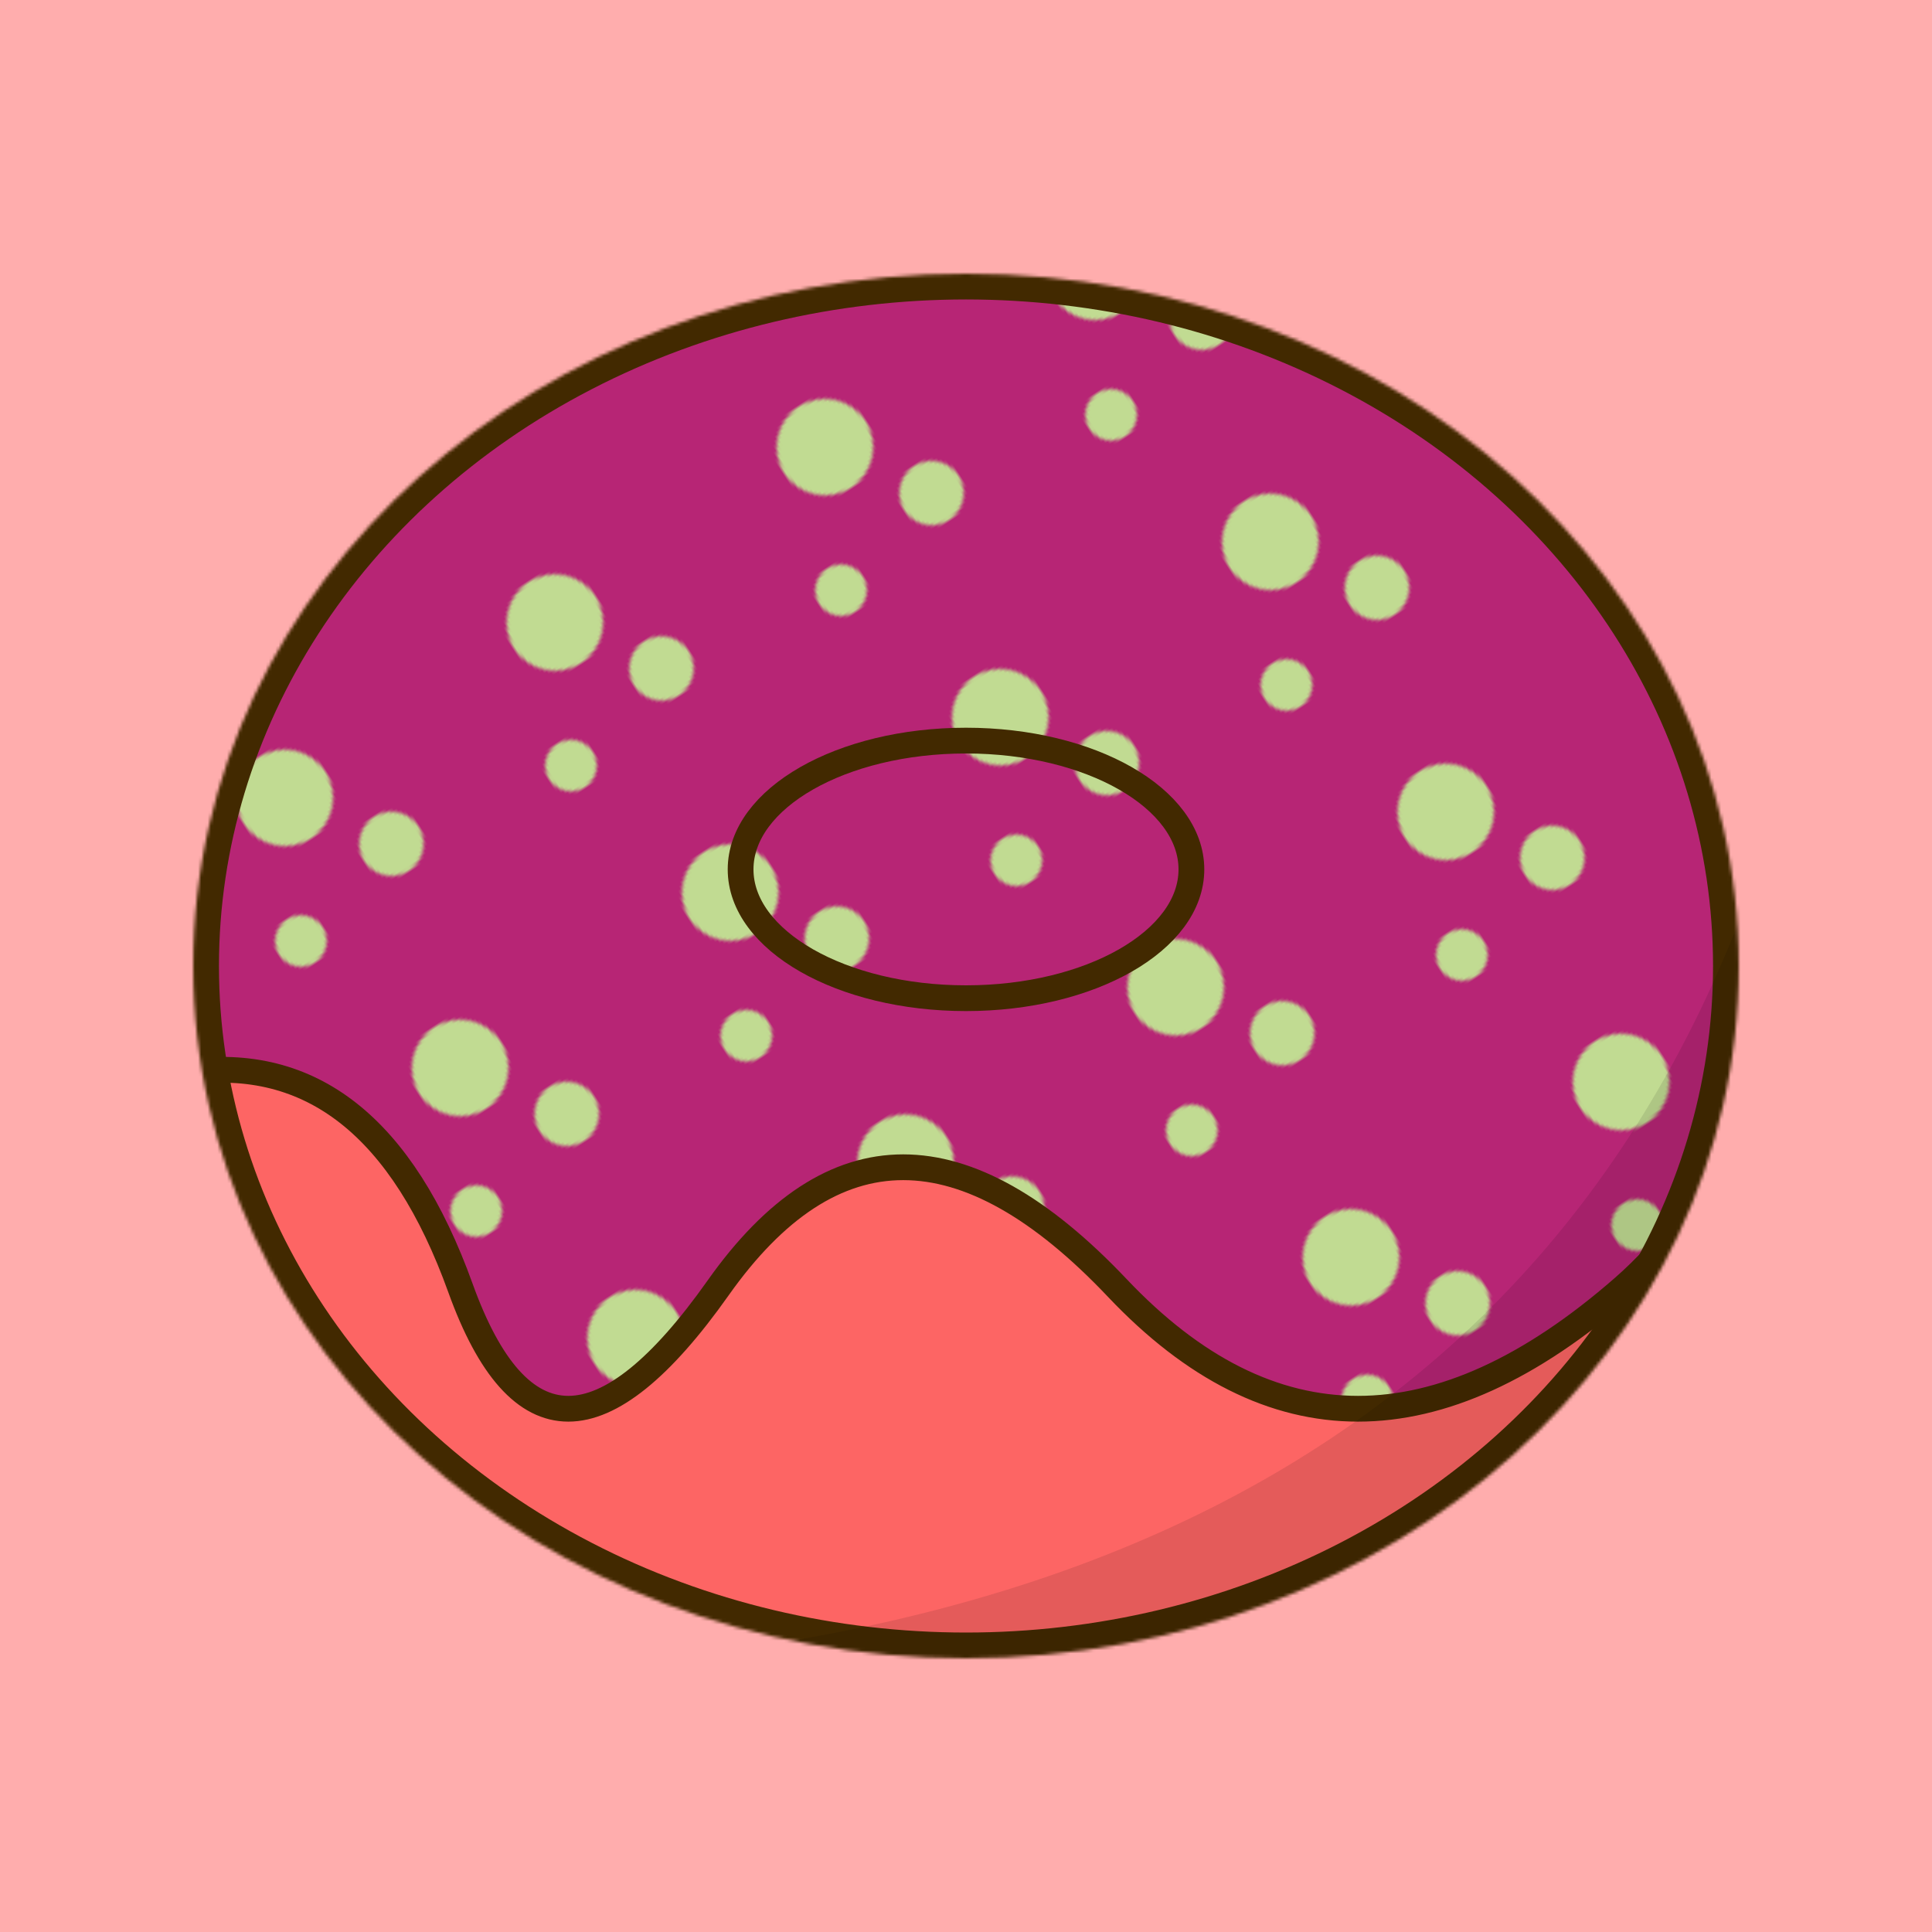 <svg width='600' height='600' xmlns='http://www.w3.org/2000/svg'><rect width='600' height='600' fill='#FFADAD'/><defs><pattern id='p' width='100' height='100' patternUnits='userSpaceOnUse' patternTransform='translate(011) rotate(237)'><circle fill='#c1db92' cx='10' cy='10' r='8'/><circle fill='#c1db92' cx='20' cy='50' r='10'/><circle fill='#c1db92' cx='50' cy='30' r='15'/></pattern></defs><mask id='donut'><ellipse cx='300' cy='300' rx='240' ry='215' fill='#fff'/><ellipse cx='300' cy='270' rx='70' ry='40' fill='#000'/></mask><clipPath id='glaze'><path d='M 40 80 Q 0 341 58 333 T 143 400 T 223 400 T 347 400 T 504 400 T 550 80'/></clipPath><ellipse cx='300' cy='270' rx='70' ry='40' fill='#FD6564'/><ellipse cx='300' cy='300' rx='70' ry='30' fill='#FFADAD' stroke='#422900' stroke-width='8'/><g mask='url(#donut)'><ellipse cx='300' cy='300' rx='240' ry='215' fill='#FD6564'/><path d='M 40 80 Q 0 341 58 333 T 143 400 T 223 400 T 347 400 T 504 400 T 550 80' fill='#b72575'/><ellipse cx='300' cy='300' rx='240' ry='215' fill='url(#p)' clip-path='url(#glaze)'/><path d='M 40 80 Q 0 341 58 333 T 143 400 T 223 400 T 347 400 T 504 400 T 550 80' fill-opacity='0' stroke='#422900' stroke-width='8'/><ellipse cx='300' cy='300' rx='240' ry='215' fill-opacity='0' stroke='#422900' stroke-width='16'/><path d='M 571 156 Q 532 498 169 518 Q 597 573 570 156' fill='#000' fill-opacity='0.1'/></g><ellipse cx='300' cy='270' rx='70' ry='40' fill='#EFB45E' stroke='#422900' stroke-width='8' fill-opacity='0'/></svg>